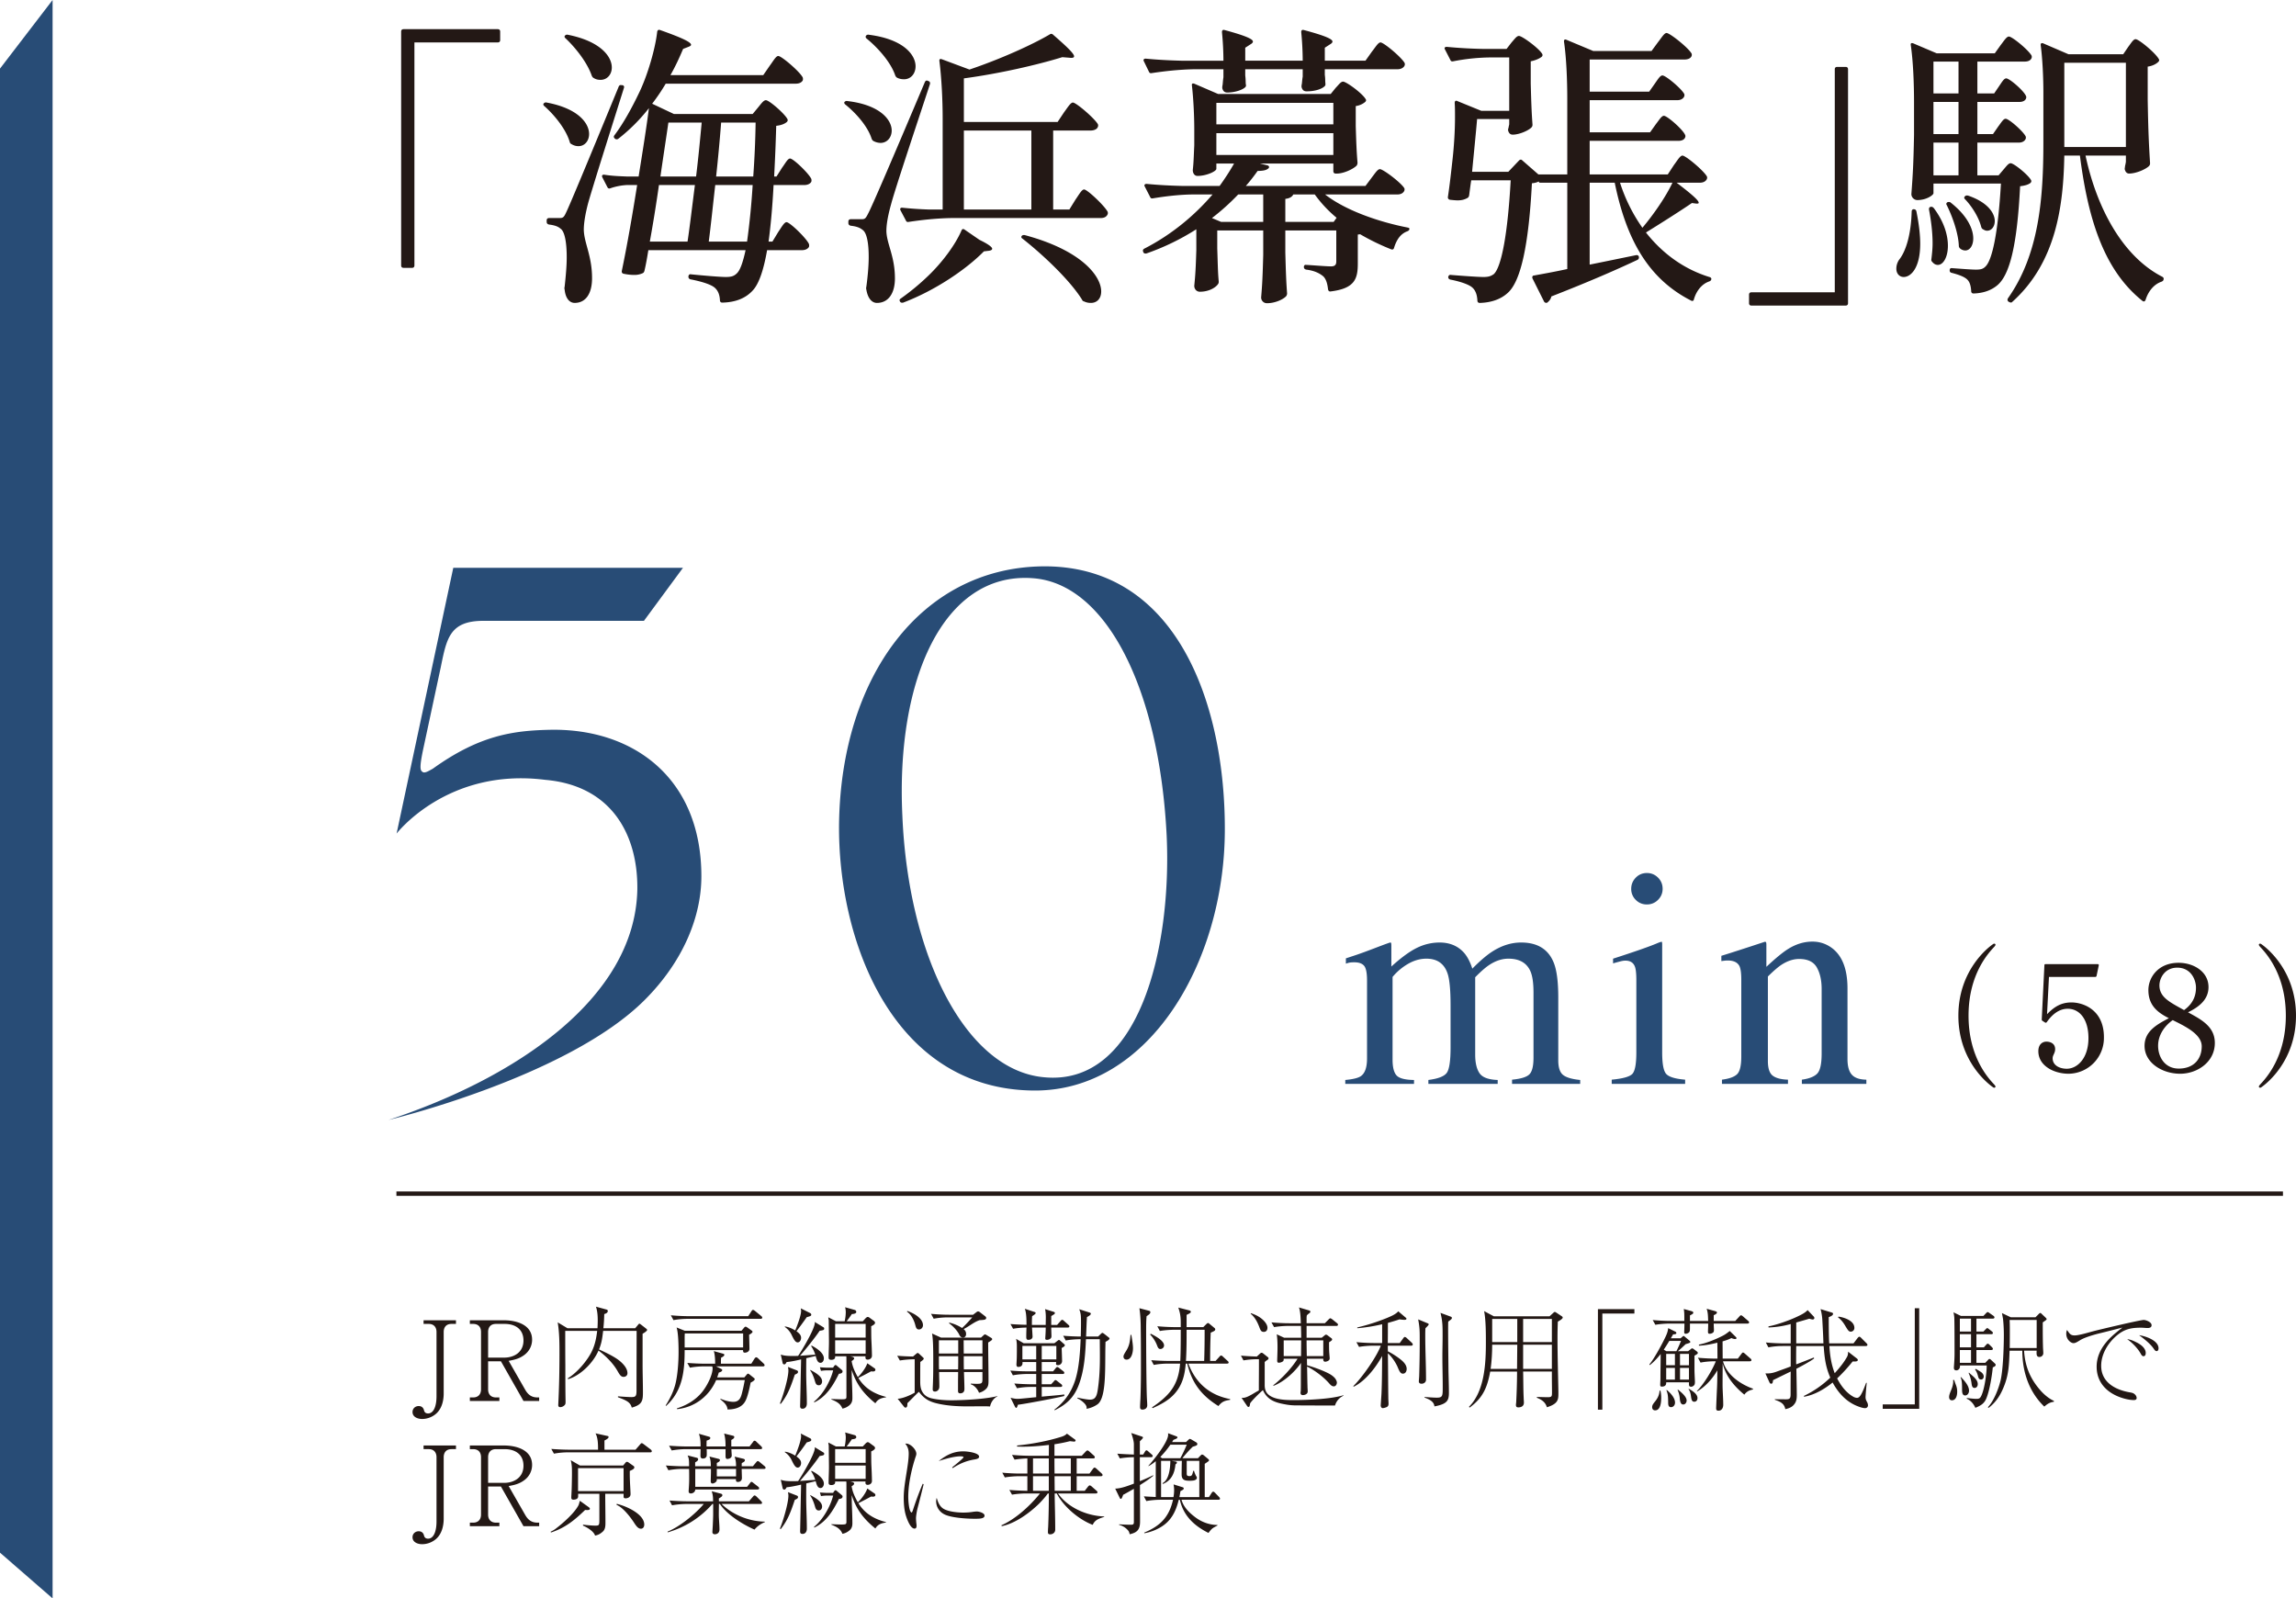 <svg data-name="レイヤー 1" xmlns="http://www.w3.org/2000/svg" width="220.904" height="153.787" viewBox="0 0 220.904 153.787"><path d="M39.645 25.77h-.822c-.142 0-.227-.084-.227-.227V3.033c0-.142.085-.226.227-.226h9.072c.142 0 .227.084.227.227v.822c0 .141-.085.226-.227.226h-8.023v21.461c0 .143-.085.228-.227.228zM52.314 9.952c.085-.086.17-.115.283-.086 3.034.567 4.082 1.984 4.082 3.033 0 .652-.425 1.163-1.02 1.163-.227 0-.454-.057-.68-.198-.114-.057-.142-.114-.17-.227-.37-1.22-1.446-2.553-2.439-3.432-.113-.084-.113-.197-.056-.253zm.51 11.027h.964c.368 0 .453-.027.708-.595q.482-.992 5.018-12.02c.058-.17.17-.2.284-.17h.085c.142.027.199.14.142.283-1.106 3.516-3.09 9.781-3.459 11.142-.226.878-.397 1.786-.397 2.495.029 1.275.794 2.494.794 4.65 0 1.473-.595 2.38-1.673 2.38-.482 0-.879-.425-.964-1.275a.483.483 0 010-.284c.114-1.05.2-2.012.2-2.835 0-1.446-.2-2.495-.597-2.75-.283-.255-.68-.34-1.105-.397-.142-.028-.227-.113-.227-.255v-.142c0-.141.085-.227.227-.227zm1.53-17.549c.086-.085.171-.113.284-.085 3.147.624 4.225 2.099 4.225 3.148 0 .68-.454 1.19-1.078 1.19-.198 0-.425-.028-.652-.17-.113-.058-.142-.114-.198-.227-.425-1.248-1.531-2.665-2.524-3.6-.113-.086-.113-.2-.056-.256zM75.25 16.131c.312-.426.539-.879.766-.879.312 0 1.786 1.418 2.04 1.957a.483.483 0 010 .284c-.112.198-.367.311-.68.311h-2.948c-.113 2.155-.283 3.97-.482 5.443h.369l.567-.935c.312-.454.567-.936.794-.936.312 0 1.899 1.53 2.154 2.098a.486.486 0 010 .284c-.113.198-.368.312-.68.312h-3.346c-.34 1.956-.793 3.231-1.36 3.855-.738.822-1.758 1.163-2.95 1.19-.14 0-.226-.083-.226-.226-.028-.51-.17-.907-.482-1.19-.368-.341-1.332-.624-2.353-.823a.248.248 0 01-.198-.255v-.029c.028-.17.113-.226.255-.197 1.134.113 2.778.255 3.345.255.539 0 .794-.085 1.078-.368.311-.313.567-1.05.822-2.212h-9.356c-.113.708-.227 1.36-.368 1.956-.029.113-.057.199-.17.256a1.86 1.86 0 01-.823.17c-.283 0-.624-.03-1.02-.114-.142-.029-.199-.142-.17-.284.51-2.438 1.02-5.387 1.474-8.25H60.28a5.862 5.862 0 00-1.56.312c-.141.056-.226 0-.283-.114l-.482-.935c-.085-.17 0-.283.199-.255.709.113 1.418.142 2.154.17h1.135c.397-2.466.765-4.791.992-6.577a17.06 17.06 0 01-2.949 2.948.258.258 0 01-.34-.028c-.114-.114-.114-.199-.028-.313.85-1.133 1.672-2.607 2.438-4.224s1.502-4.14 1.673-5.726c.028-.171.141-.228.283-.171 2.325.822 2.977 1.191 2.977 1.418 0 .085-.113.143-.255.2l-.51.196c-.37.88-.766 1.73-1.22 2.524h8.93l.625-.906c.34-.454.595-.936.822-.936.312 0 2.07 1.502 2.353 2.068a.486.486 0 010 .285c-.114.198-.34.311-.68.311H64.05a19.17 19.17 0 01-1.304 1.928l2.097.992h7.57l.539-.651c.284-.341.51-.68.737-.68.312 0 1.786 1.274 2.07 1.814.056.113.028.198-.057.283-.198.17-.51.312-1.02.369a193.407 193.407 0 01-.199 4.876h.227l.538-.85zm-9.1 7.116c.227-1.502.453-3.459.709-5.443h-3.46a145.9 145.9 0 01-.878 5.443h3.629zm.822-6.265c.227-1.843.397-3.686.539-5.189h-3.204c-.198 1.39-.482 3.204-.766 5.189h3.43zm1.843.822c-.227 1.984-.426 3.94-.624 5.443h3.686a71.75 71.75 0 00.538-5.443h-3.6zm3.657-.822a89.91 89.91 0 00.227-5.189h-3.317a168.287 168.287 0 01-.482 5.189h3.572zm8.784-7.173c.085-.085.17-.113.283-.085 3.147.368 4.253 1.814 4.253 2.835 0 .68-.454 1.191-1.078 1.191a1.49 1.49 0 01-.652-.17c-.113-.056-.141-.114-.198-.227-.369-1.19-1.503-2.466-2.523-3.288-.114-.086-.142-.2-.085-.256zm.595 11.283h.992c.369 0 .425-.027.709-.595q.539-1.02 5.415-12.56c.057-.14.142-.226.283-.169l.057.028c.142.029.199.142.17.284-1.19 3.63-3.374 10.149-3.742 11.567-.255.907-.454 1.843-.454 2.58.029 1.247.822 2.41.822 4.564 0 1.418-.623 2.354-1.729 2.354-.482 0-.879-.426-1.02-1.276a.483.483 0 010-.284c.141-1.05.226-2.042.226-2.864 0-1.389-.198-2.352-.595-2.607-.312-.256-.68-.34-1.134-.397-.142-.03-.227-.114-.227-.256v-.141c0-.142.085-.228.227-.228zM83.325 3.43c.085-.085.17-.113.284-.085 3.317.425 4.48 1.928 4.48 3.034 0 .708-.454 1.247-1.107 1.247-.198 0-.425-.028-.652-.141-.113-.057-.141-.114-.198-.227-.425-1.276-1.673-2.666-2.75-3.545-.114-.084-.114-.198-.057-.283zm9.47 18.654l1.445.994c.879.424 1.22.708 1.22.85 0 .113-.114.17-.313.198l-.482.057c-1.73 1.758-4.706 3.77-7.768 4.933-.141.029-.255 0-.312-.114-.056-.113-.056-.198.086-.283a22.756 22.756 0 002.636-2.183c1.276-1.22 2.58-2.92 3.203-4.366.058-.142.17-.17.284-.086zm9.582-11.283c.34-.453.624-.935.85-.935.312 0 2.098 1.53 2.41 2.097.029.114.029.171-.028.284-.085.199-.369.312-.68.312h-3.601v7.598h1.559l.596-.963c.34-.483.595-.965.821-.965.312 0 1.985 1.588 2.269 2.155.028.113.028.17-.029.283-.113.199-.311.312-.652.312H91.49c-1.417.03-2.722.17-4.054.369-.142.028-.227 0-.283-.142l-.51-.963c-.086-.17 0-.284.198-.256.822.086 1.644.142 2.495.17h1.36v-8.76c0-1.815-.113-3.969-.311-5.5-.029-.2.056-.256.226-.2l2.665.994c2.863-.964 5.925-2.325 7.712-3.374.113-.085.227-.085.34.028 1.474 1.276 2.013 1.843 2.013 2.07 0 .142-.17.17-.426.142l-.708-.057c-2.382.737-6.068 1.587-9.47 2.041v4.196h9.016l.624-.936zm-9.64 1.758v7.598h6.493v-7.598h-6.492zm5.586 10.121c.056-.057.17-.084.283-.057 5.5 1.475 7.343 3.97 7.343 5.416 0 .68-.397 1.106-.992 1.106-.198 0-.426-.03-.653-.143-.113-.027-.17-.085-.198-.17-1.162-1.87-3.742-4.308-5.727-5.869-.141-.084-.141-.197-.056-.283zm33.647-5.585c.312-.396.568-.821.794-.821.312 0 2.042 1.304 2.354 1.842a.338.338 0 01-.028.283c-.114.199-.34.312-.653.312h-6.946c1.957 1.532 5.16 2.637 7.91 3.176.142.027.227.057.199.17s-.085.142-.199.198c-.623.227-1.02.766-1.275 1.587-.03.143-.142.2-.284.143a22.013 22.013 0 01-2.977-1.447l-.227.029v2.78c0 1.473-.283 2.408-2.608 2.692-.142.028-.227-.057-.255-.199-.057-.51-.17-.964-.454-1.248-.311-.254-.765-.538-1.644-.651-.142-.029-.227-.113-.227-.255 0-.143.085-.227.227-.2.567.03 1.928.143 2.381.143.397 0 .51-.17.51-.482V22.17h-4.904v2.126c.057 2.042.085 2.779.17 3.94a.46.46 0 01-.085.257c-.312.34-1.106.68-1.843.68a.55.55 0 01-.567-.567c.114-1.361.142-2.041.199-4.082V22.17h-4.423v1.73c.057 1.644.057 2.268.142 3.176 0 .113 0 .17-.085.283-.227.312-.851.709-1.73.709-.34 0-.538-.283-.538-.567.113-1.134.141-1.7.198-3.43v-2.013a22.811 22.811 0 01-4.791 2.324c-.142.03-.256 0-.312-.113v-.028c-.057-.114-.057-.227.085-.312 2.665-1.361 4.876-3.232 6.577-5.217h-2.07c-1.247.029-2.437.17-3.657.37-.141.027-.226 0-.283-.143l-.51-.992c-.086-.142 0-.255.17-.255 1.162.113 2.296.17 3.459.198h3.572c.51-.709.992-1.445 1.39-2.154h-1.702v.51c0 .226-.936.68-1.814.68-.312 0-.454-.284-.454-.567.085-.793.085-1.19.142-2.381v-1.503c0-1.36-.085-3.033-.227-4.253-.028-.17.057-.226.227-.17l2.296.992h10.83l.482-.595c.284-.284.482-.595.709-.595.311 0 1.871 1.134 2.183 1.701.057.085.028.17-.057.255-.198.17-.51.34-.907.396v1.93c.057 1.842.085 2.494.17 3.514a.48.48 0 01-.085.284c-.34.34-1.247.766-1.9.766h-.113c-.142 0-.227-.085-.227-.228v-.736h-7.06l.71.17c.141.028.226.17.113.283-.17.17-.482.256-1.049.256-.34.481-.709.963-1.134 1.445h11.51l.596-.794zM132 4.961c.34-.425.594-.879.822-.879.311 0 2.012 1.418 2.324 1.985.029.113.029.17-.028.283-.114.2-.369.312-.652.312h-7.003v.54c.057.396.028.623.057.793 0 .113.028.199-.057.283-.227.256-.879.51-1.758.51-.312 0-.425-.198-.482-.424 0-.114 0-.17.029-.284.028-.199.028-.369.085-.709v-.709h-5.529v.596c.057.453.029.652.057.85.028.113.028.199-.057.283-.255.256-.992.51-1.73.51-.311 0-.424-.197-.481-.424 0-.113 0-.17.028-.283.029-.2.029-.398.085-.766v-.766h-2.835c-1.417.029-2.721.17-4.054.369-.142.028-.227 0-.283-.142l-.483-.992c-.085-.143 0-.256.17-.256 1.163.113 2.297.17 3.46.2h4.025a29.3 29.3 0 00-.141-2.75c0-.17.085-.257.255-.2 2.098.567 2.722.879 2.722 1.106 0 .114-.114.199-.256.284l-.482.311V5.84h5.529a29.3 29.3 0 00-.142-2.75c0-.17.085-.256.255-.199 2.126.567 2.75.879 2.75 1.106 0 .114-.113.199-.255.284l-.482.311V5.84h3.912l.624-.879zm-14.516 16.387h4.054v-2.637h-2.41a21.686 21.686 0 01-2.523 2.268l.879.369zm10.801-11.453H117.03v2.068h11.255V9.895zm-11.255 2.92v2.097h11.255v-2.097H117.03zm11.284 8.533l.283-.396a12.053 12.053 0 01-2.098-2.24h-2.07c-.113.226-.34.368-.765.425v2.211h4.65zm36.142 5.302c.142.028.199.113.199.198-.029.142-.085.17-.199.227-.68.226-1.219.85-1.474 1.7-.029.17-.142.227-.284.142-4.054-2.069-6.209-5.783-7.342-11.34h-2.41v7.882c1.417-.284 2.92-.595 4.45-.908.142-.027.256.03.284.143v.027c.029.114-.028.228-.142.284-1.87.88-4.564 2.07-8.278 3.516-.057.283-.227.454-.397.595-.113.056-.255 0-.311-.114l-1.106-2.21c-.057-.142 0-.284.141-.284.766-.142 1.9-.34 3.204-.624v-8.306h-2.523c-.113 0-.199 0-.199-.058l-.028-.057c-.17.086-.368.143-.652.171-.312 5.982-1.077 9.44-2.325 10.546-.68.624-1.616.936-2.693.965-.142 0-.227-.086-.227-.228-.029-.538-.17-.963-.482-1.247-.34-.312-1.219-.595-2.098-.765-.142-.029-.227-.114-.227-.255.028-.142.114-.228.256-.198 1.02.084 2.608.198 3.118.198.454 0 .709-.058 1.02-.284.738-.71 1.333-3.912 1.616-9.016h-3.798c-.085.54-.142 1.021-.199 1.446-.028.114-.056.199-.17.255-.255.143-.539.227-.936.227-.198 0-.453-.028-.736-.057-.143-.027-.227-.14-.2-.283.171-1.134.313-2.41.454-3.686.142-1.303.227-2.721.227-4.025 0-.454 0-.907-.028-1.305 0-.198.085-.283.255-.198l2.296.936h2.694V5.528h-1.956a19.572 19.572 0 00-3.43.369c-.143.028-.227 0-.284-.143l-.51-.992c-.086-.14-.03-.254.17-.254a44.97 44.97 0 003.43.197h2.325l.482-.623c.283-.312.482-.624.708-.624.312 0 1.928 1.19 2.24 1.73.057.113.028.2-.057.283-.226.17-.595.34-1.048.426V8.05c.056 2.041.085 2.78.17 3.942a.364.364 0 01-.114.283c-.312.311-1.19.68-1.786.68-.284 0-.397-.198-.453-.425 0-.114.028-.17.056-.284 0-.056.028-.141.057-.284v-.51h-3.09c-.114 1.333-.312 3.29-.482 5.075h3.487l1.02-1.076c.085-.086.2-.143.312-.03l1.56 1.362h2.778V9.526c0-1.815-.085-3.942-.312-5.5-.028-.17.057-.283.227-.2l2.58 1.079h5.613l.624-.85c.34-.426.595-.88.822-.88.312 0 2.098 1.417 2.41 1.985a.338.338 0 01-.028.284c-.113.197-.369.283-.68.283h-9.101v3.09h5.727l.538-.766c.284-.396.51-.793.737-.793.312 0 1.815 1.247 2.098 1.785a.34.34 0 01-.028.284c-.113.199-.34.312-.652.312h-8.42v3.09h5.812l.566-.793c.312-.398.539-.795.766-.795.34 0 2.07 1.531 2.07 1.957-.028.312-.312.453-.68.453h-8.534v3.233h7.513l.595-.908c.34-.454.595-.907.822-.907.312 0 2.041 1.445 2.353 2.013a.333.333 0 01-.028.284c-.113.197-.34.312-.652.312h-2.24c1.644 1.247 2.126 1.729 2.126 1.927 0 .085-.085.085-.226.085l-.426-.056c-1.077.736-2.948 1.927-4.422 2.835 1.587 2.012 3.628 3.515 6.095 4.28zm-8.59-9.072a15.908 15.908 0 002.154 4.336c1.078-1.275 2.268-3.004 2.892-4.336h-5.046zm20.89-11.142h.822c.141 0 .226.084.226.226v22.51c0 .143-.085.228-.226.228h-9.072c-.142 0-.227-.085-.227-.228v-.822c0-.14.085-.227.227-.227h8.023V6.663c0-.143.085-.227.227-.227zm7.369 13.694c.114 0 .227.056.255.198.255 1.247.369 2.295.369 3.118 0 2.353-.907 3.204-1.588 3.204-.397 0-.709-.312-.709-.794 0-.256.057-.54.256-.85.708-.88 1.162-2.552 1.219-4.65 0-.143.084-.227.198-.227zm8.137-7.968c.283-.369.482-.737.708-.737.312 0 1.673 1.19 1.928 1.701.029.114.029.17-.028.284-.113.198-.34.311-.652.311h-3.97v3.148h2.042l.482-.568c.255-.283.454-.596.68-.596.312 0 1.673 1.107 1.957 1.618.057.113.028.197-.057.283-.227.17-.539.255-.992.311-.284 5.671-.993 8.478-2.155 9.497-.624.54-1.418.795-2.325.823-.141 0-.226-.084-.226-.227-.029-.453-.114-.85-.37-1.105-.283-.284-.85-.483-1.502-.653-.142-.027-.198-.113-.198-.226v-.029c0-.141.085-.226.227-.198.794.057 1.843.142 2.296.142s.68-.057.907-.284c.652-.595 1.22-3.175 1.503-7.995h-6.492v.936c0 .142-.624.652-1.56.652a.588.588 0 01-.567-.567c.142-1.9.199-2.835.256-5.698V9.837c0-1.814-.085-3.94-.312-5.5-.029-.17.056-.226.227-.17l2.268.964h5.585l.567-.794c.312-.397.566-.822.793-.822.312 0 1.9 1.304 2.184 1.843.028.113.028.17-.029.283-.114.2-.34.284-.652.284h-4.536v3.062h1.616l.482-.71c.255-.367.454-.736.68-.736.34 0 1.928 1.39 1.928 1.815-.028.311-.312.453-.68.453h-4.026v3.09h1.503l.51-.737zm-6.521 7.74h.028c.114-.029.199.028.284.114 1.02 1.36 1.36 2.637 1.36 3.629 0 1.105-.453 1.842-.963 1.842-.199 0-.369-.084-.539-.283-.085-.085-.113-.17-.085-.284.057-.482.114-.992.114-1.503 0-1.162-.17-2.325-.34-3.231-.029-.143.028-.256.141-.283zm2.693-13.977h-2.41v3.062h2.41V5.925zm0 6.974v-3.09h-2.41v3.09h2.41zm-2.41.822v3.148h2.41V13.72h-2.41zm1.361 5.728c.114-.029.227-.029.313.056 1.615 1.277 2.154 2.552 2.154 3.43 0 .71-.34 1.163-.765 1.163a.776.776 0 01-.511-.2.362.362 0 01-.113-.282c-.057-1.22-.624-2.807-1.162-3.884-.085-.113-.029-.227.084-.283zm1.673-.568c.085-.085.199-.085.312-.056 1.9.652 2.552 1.7 2.552 2.438 0 .538-.312.936-.738.936-.141 0-.255-.057-.397-.142-.113-.057-.141-.143-.17-.227-.227-.908-.878-1.957-1.559-2.666-.113-.113-.085-.197 0-.283zm15.224-13.665l.482-.708c.284-.369.482-.738.71-.738.31 0 1.927 1.333 2.24 1.928.056.086.027.17-.058.256-.198.198-.567.396-1.02.453V9.61c.056 3.118.113 4.223.227 6.094 0 .115-.029.2-.114.285-.368.34-1.276.709-1.9.709-.255 0-.368-.199-.425-.425 0-.114.029-.171.029-.284a3.68 3.68 0 00.085-.425v-.596h-3.884c1.106 5.16 3.628 9.725 7.37 11.652.114.057.171.142.143.255-.029.142-.085.17-.199.227-.68.227-1.248.85-1.53 1.73-.057.17-.17.226-.313.113-3.544-2.835-5.188-7.485-6.01-13.977h-1.502c-.086 4.791-.766 10.263-4.99 14.063-.086.113-.199.084-.312.027l-.057-.027c-.113-.086-.142-.2-.056-.341 3.004-4.253 3.401-9.667 3.401-14.997V8.93c0-1.502-.085-3.26-.255-4.564-.028-.17.057-.255.227-.199l2.439 1.05h5.272zm-5.67 8.93h5.926V6.039h-5.925v8.109zm-6.889 90.438c-.41-.283-3.303-2.48-3.303-6.861s2.892-6.577 3.303-6.861c.071-.057.114-.07.156-.07.057 0 .113.042.113.099s-.042.113-.099.184c-.496.539-2.494 2.58-2.494 6.648s1.998 6.11 2.494 6.648c.057.07.1.127.1.184 0 .071-.1.1-.114.1-.042 0-.085-.014-.156-.07zm10.7-4.791a3.44 3.44 0 01-3.388 3.515c-1.403 0-2.92-.751-2.92-2.169 0-.723.468-.92.766-.92.382 0 .85.17.85.722 0 .397-.241.567-.241.879 0 .68.666 1.007 1.36 1.007.993 0 2.085-.979 2.085-2.95 0-1.771-.822-2.82-1.999-2.82-.864 0-1.531.596-2.013 1.29-.042.057-.113.071-.17.028l-.241-.156c-.057-.043-.07-.07-.07-.141l.255-5.203c0-.086.042-.113.113-.113h5.018c.07 0 .113.042.099.127l-.212 1.007c-.015.057-.057.099-.114.099h-4.465l-.185 3.586c.823-.864 1.532-1.133 2.353-1.133 1.078 0 3.12.666 3.12 3.345zm10.672.553c0 1.857-1.715 2.962-3.331 2.962-1.744 0-3.43-1.063-3.43-2.679 0-1.346 1.049-1.999 2.339-2.665-1.106-.553-1.971-1.247-1.971-2.708 0-1.19.921-2.622 2.906-2.622 1.446 0 2.878.85 2.878 2.339 0 1.205-.922 1.914-1.97 2.424 1.233.68 2.579 1.347 2.579 2.95zm-1.261.326c0-1.163-1.56-1.914-2.793-2.523-.85.61-1.404 1.488-1.404 2.466 0 1.091.653 2.197 1.985 2.197 1.474 0 2.212-.95 2.212-2.14zm-1.701-3.488c.935-.666 1.148-1.474 1.148-2.154 0-.766-.482-1.928-1.8-1.928-1.234 0-1.716 1.049-1.716 1.701 0 1.149.993 1.615 2.368 2.381zm7.297 7.187c.497-.539 2.496-2.58 2.496-6.648s-1.999-6.11-2.495-6.648c-.057-.07-.1-.127-.1-.184s.057-.1.114-.1c.043 0 .085.014.156.07.411.285 3.303 2.481 3.303 6.862s-2.892 6.578-3.303 6.861c-.071.057-.113.07-.156.07-.014 0-.113-.028-.113-.099 0-.057.042-.113.099-.184z" fill="#231815"/><path d="M40.636 74.253c.212.212.708-.142.992-.284 4.533-3.258 7.791-3.682 11.333-3.754 7.933-.141 14.52 4.605 14.52 14.096 0 3.825-1.7 8.145-5.454 11.9-7.437 7.437-24.65 11.545-24.65 11.545 12.042-3.967 23.73-11.616 23.942-22.17.07-5.1-2.338-9.987-8.854-10.554-9.42-1.204-14.308 5.17-14.308 5.17l5.454-25.57h22.1l-3.755 5.1H46.515c-3.258 0-3.542 1.7-4.108 4.463l-1.7 7.933c-.354 1.7-.283 1.983-.071 2.125zm77.208 5.737c-.07 12.608-7.296 25.004-18.346 24.933-13.529-.071-18.911-14.308-18.77-25.712.213-14.095 7.863-24.507 19.479-24.72 13.033-.212 17.708 13.316 17.637 25.5zM99.286 55.625c-8.5-.566-13.104 9.705-12.466 22.878.566 13.458 6.091 24.508 13.67 25.146 9.137.85 12.254-12.467 11.758-23.233-.708-14.237-5.88-24.366-12.962-24.79zm30.147 48.282c.756-.067 1.26-.194 1.512-.377.387-.282.581-.844.581-1.686V94.33c0-.716-.094-1.187-.283-1.41s-.502-.334-.938-.334c-.203 0-.356.01-.458.03-.101.02-.22.052-.356.101v-.51l1.047-.347c.378-.127.998-.354 1.86-.684.862-.329 1.318-.494 1.366-.494.049 0 .078.024.087.072.01.05.015.14.015.277v1.962c.96-.872 1.788-1.475 2.485-1.809a4.915 4.915 0 012.151-.502c.998 0 1.793.34 2.383 1.018.31.368.567.867.771 1.496.717-.727 1.342-1.264 1.875-1.614.92-.6 1.86-.9 2.819-.9 1.56 0 2.601.635 3.124 1.904.3.717.451 1.85.451 3.4v6.032c0 .687.153 1.155.458 1.402s.855.41 1.65.487v.379h-6.555v-.408c.843-.077 1.397-.247 1.664-.508s.4-.795.4-1.6v-6.263c0-.94-.102-1.633-.305-2.079-.359-.793-1.061-1.191-2.108-1.191-.63 0-1.255.209-1.874.625-.36.242-.8.63-1.323 1.163v7.44c0 .785.138 1.381.414 1.788.276.408.86.625 1.751.654v.379h-6.67v-.38c.92-.115 1.506-.337 1.758-.667s.378-1.143.378-2.442v-4.06c0-1.49-.097-2.515-.29-3.075-.32-.95-.999-1.425-2.035-1.425-.591 0-1.173.162-1.744.487a5.501 5.501 0 00-1.512 1.272v7.95c0 .736.129 1.244.385 1.525s.816.427 1.68.436v.379h-6.614v-.38zm25.635-.029c1.037-.096 1.69-.274 1.962-.53.271-.257.407-.952.407-2.086V94.33c0-.63-.044-1.066-.131-1.308-.145-.397-.45-.596-.916-.596-.107 0-.21.01-.312.03s-.395.096-.88.232v-.451l.625-.203c1.696-.553 2.878-.97 3.547-1.25.27-.117.445-.174.523-.174.02.067.03.14.03.218v10.434c0 1.105.132 1.797.399 2.078s.87.461 1.81.538v.408h-7.064v-.408zm2.31-19.432c.291-.3.65-.45 1.076-.45.416 0 .773.148 1.068.442.296.295.444.653.444 1.078 0 .414-.148.769-.444 1.063a1.457 1.457 0 01-1.068.44 1.45 1.45 0 01-1.075-.44 1.458 1.458 0 01-.436-1.063c0-.415.145-.771.436-1.07zm8.297 19.432c.688-.087 1.17-.258 1.446-.516.276-.256.414-.83.414-1.722v-7.383c0-.614-.058-1.048-.174-1.298-.184-.365-.562-.547-1.134-.547-.087 0-.177.004-.269.014-.092.01-.206.025-.342.043v-.508c.398-.117 1.337-.417 2.82-.901l1.366-.45c.068 0 .109.023.124.072s.022.116.022.203v2.137c.89-.833 1.585-1.404 2.088-1.715.755-.475 1.538-.712 2.35-.712.658 0 1.257.189 1.8.567 1.043.736 1.566 2.05 1.566 3.938v6.787c0 .697.139 1.201.418 1.512s.745.47 1.398.48v.407h-6.205v-.408c.707-.096 1.2-.293 1.482-.589.28-.294.421-.937.421-1.925v-6.205c0-.834-.153-1.524-.462-2.072s-.877-.821-1.705-.821c-.569 0-1.147.194-1.735.582-.327.223-.751.59-1.271 1.104v8.138c0 .697.155 1.166.465 1.403.31.238.8.366 1.468.385v.408h-6.351v-.408z" fill="#284c76"/><path d="M43.434 127.378c-.49 0-.745.309-.745.777v5.914c0 .797-.234 1.648-.936 2.105-.33.223-.734.35-1.138.35-.415 0-.925-.18-.925-.67 0-.34.266-.573.595-.573.309 0 .458.191.511.415.064.255.245.297.394.297.542 0 .808-.723.808-1.637v-6.201c0-.468-.266-.777-.745-.777h-.5v-.35h3.117v.35h-.436zm8.441 7.413h-1.51l-2.17-3.818h-1.233v2.701c0 .469.265.778.755.778h.33v.34h-2.84v-.34h.319c.489 0 .755-.309.755-.778v-5.52c0-.478-.266-.776-.755-.776h-.32v-.35h3.277c1.19 0 2.712.414 2.712 1.87 0 .575-.267 1.097-.724 1.448-.489.372-.946.479-1.531.584l1.595 2.787c.277.479.617.735 1.18.735h.16v.34zm-3.382-4.169c1.02 0 1.872-.553 1.872-1.648 0-1.096-.798-1.596-1.808-1.596h-.84c-.49 0-.755.298-.755.777v2.467h1.53zm12.621-2.829l.266-.319c.042-.053.085-.116.138-.116.042 0 .096.042.18.105l.437.341c.063.054.127.096.127.15 0 .116-.34.318-.436.37v2.905c0 .914.032 1.829.032 2.732 0 .787-.053 1.192-1.074 1.47-.138-.533-.521-.692-1.33-1v-.087c.245.022 1.054.075 1.277.075.446 0 .51-.095.51-.67v-.649c0-1.68.01-3.371.01-5.05H58.03c-.086.7-.128 1.105-.394 1.785.563.255 1.393.65 1.882 1.02.372.288.851.757.851 1.266 0 .213-.16.352-.372.352-.266 0-.383-.213-.628-.639-.446-.744-1.127-1.403-1.786-1.892-.5 1.17-1.702 2.383-2.925 2.754l-.032-.084c.893-.533 1.914-1.724 2.35-2.67.277-.596.405-1.244.479-1.893h-3.073c0 1.106 0 2.211.01 3.318 0 1.137 0 2.276.021 3.414v.095c0 .096 0 .203-.064.287a.608.608 0 01-.446.224c-.149 0-.202-.096-.191-.234.085-1.734.116-3.286.116-4.828 0-1.032 0-2.075-.17-3.095l.936.563h2.893c.032-.648.064-1.457-.149-2.074l1.01.277c.085.021.128.053.128.149 0 .17-.202.244-.34.287-.01.457-.032.904-.085 1.361h3.063zm10.225.244l.244-.287c.043-.052.086-.105.15-.105.063 0 .137.053.201.096l.309.222c.063.043.16.107.16.17 0 .108-.246.245-.33.287.01.287.032 1.096.032 1.362 0 .277-.288.362-.436.362-.15 0-.17-.054-.181-.245h-5.616c0 2.031-.191 3.914-1.786 5.37l-.043-.042c.383-.606.691-1.201.893-1.893.266-.925.351-2.297.351-3.265 0-.584-.021-1.84-.191-2.35l.787.318h5.456zm-5.02-1.403h5.669l.297-.458c.032-.053.096-.148.16-.148s.148.064.202.106l.585.479c.053.042.106.095.106.159 0 .096-.085.117-.16.117H66.17c-.415 0-.968.043-1.372.128l-.255-.468c.595.053 1.18.085 1.776.085zm5.966 4.573l.308-.489c.033-.054.107-.128.16-.128.064 0 .138.053.202.117l.511.479c.043.043.096.106.096.16 0 .106-.086.116-.16.116h-4.51l.458.224c.042.021.138.074.138.127 0 .15-.212.213-.33.245-.053.16-.095.32-.16.468h2.617l.234-.277c.043-.053.085-.085.128-.085s.106.053.149.085l.372.298c.043.032.117.085.117.149 0 .128-.287.277-.394.33-.095.478-.287 1.393-.52 1.797-.33.595-.99.787-1.702.787-.043-.467-.372-.701-.702-.989l.032-.042c.372.16.83.297 1.233.297.617 0 .745-.478.872-1.032.096-.371.15-.68.224-1.062h-2.755c-.68 1.562-2.063 2.627-3.765 2.797l-.01-.075c.946-.299 1.808-.808 2.435-1.585.436-.542 1-1.585 1-2.286a.445.445 0 00-.043-.17h-.765c-.415 0-.968.042-1.372.127l-.255-.457c.595.042 1.18.074 1.776.074h.903c0-.382-.02-.851-.127-1.212l.84.234c.107.031.17.053.17.117 0 .139-.212.234-.308.276-.021.203-.021.394-.021.585h2.924zm-6.413-2.605v1.042h5.626v-1.35h-5.615c0 .105-.01.212-.01.308zm9.162 6.434c.298-.702.82-2.446.82-3.18 0-.106-.011-.17-.043-.34l.85.33c.075.031.118.063.118.149 0 .095-.054.159-.309.265-.361 1.064-.638 1.904-1.35 2.808l-.086-.032zm3.361-7.764c0-.031 0-.053-.01-.085l.85.521c.053.033.064.075.064.128 0 .138-.149.16-.436.201-.457.682-1.34 1.777-1.893 2.405.49-.032.978-.074 1.468-.107a3.073 3.073 0 00-.394-.819l.043-.053c.436.223 1.18.692 1.18 1.234 0 .191-.106.424-.33.424-.255 0-.361-.275-.457-.658l-.904.213c-.01.467-.01.925-.01 1.393 0 .989.063 1.978.063 2.967 0 .245-.117.5-.414.5-.17 0-.234-.075-.234-.245 0-.106.01-.33.01-.457.032-1.34.053-2.691.085-4.042-.457.107-.925.213-1.393.255-.064.117-.117.224-.223.224-.085 0-.138-.042-.16-.128l-.18-.818c.297.117.68.138 1.074.138.202 0 .436 0 .595-.011.372-.532 1.606-2.606 1.606-3.18zm-1.319 1.447c0 .18-.106.436-.33.436-.191 0-.33-.192-.574-.702a1.933 1.933 0 00-.67-.787l.022-.043c.361.053.67.192.988.383.245-.606.564-1.457.564-1.883 0-.085-.021-.17-.032-.244l.904.457c.064.032.107.085.107.16 0 .106-.086.138-.436.234-.32.457-.649.915-.99 1.35.214.16.447.34.447.64zm2.02 4.19c0 .191-.116.373-.318.373-.234 0-.309-.182-.362-.373-.106-.362-.244-.755-.468-1.063l.021-.043c.479.266 1.128.617 1.128 1.106zm.48-1.063c-.17 0-.415.02-.586.053l-.105-.352c.233.022.52.043.754.043h.51l.118-.17c.032-.043.075-.086.127-.086.033 0 .064.022.117.065l.479.404c.064.053.075.096.075.139 0 .191-.213.222-.351.233-.554 1.116-1.202 2.202-2.372 2.755l-.021-.074c.86-.692 1.574-1.957 1.84-3.01h-.586zm2.233-1.351l.181.042c.085.022.191.075.191.16 0 .075-.106.18-.244.255.095.585.33 1.064.595 1.543.33-.288.787-.916.915-1.33l.69.478c.065.043.086.086.086.15 0 .084-.064.159-.213.159-.053 0-.138 0-.202-.01-.403.222-.819.435-1.223.637.628 1.011 1.532 1.532 2.66 1.819v.042c-.437.064-.788.17-1.022.574-1.116-.903-1.84-1.828-2.276-3.21 0 .286 0 .563.01.839.022.627.054 1.255.054 1.883 0 .297-.085.531-.33.713a1.419 1.419 0 01-.627.287c-.213-.512-.585-.682-1.074-.883l.01-.043c.213.01.755.031.968.031.457 0 .479-.042.479-.287v-3.147c0-.533 0-.628-.011-.702h-1.074v.085c0 .159-.15.254-.362.254-.17 0-.266-.052-.266-.212 0-.51.033-1.032.033-1.542 0-.19-.022-2.01-.022-2.052a2.68 2.68 0 01-.042-.287l.734.382h.84a4.04 4.04 0 00.106-.872c0-.138-.021-.34-.064-.478l.936.265c.085.022.139.107.139.192 0 .17-.298.191-.426.202-.16.234-.32.468-.5.691h1.553l.297-.319c.033-.032.128-.096.17-.096.054 0 .118.022.171.064l.436.32c.053.042.106.106.106.18 0 .139-.202.245-.372.33.01.468 0 .946.022 1.383.02.392.042.872.052 1.446 0 .233-.18.383-.414.383-.138 0-.213-.064-.213-.213 0-.032 0-.074.01-.106H81.81zm-1.457-1.797h2.935v-1.32h-2.935v1.32zm2.935.255h-2.935v1.287h2.935v-1.287zm4.663 1.829c-.414 0-.967.043-1.371.117l-.256-.457c.51.043 1.01.063 1.521.074l.277-.234c.074-.064.117-.106.18-.106.022 0 .054.01.128.074l.373.351c.031.032.074.063.074.117 0 .064-.064.138-.33.32-.01.51-.01 1.318-.01 1.829 0 .382.02.765.234 1.094.18.3.478.479.808.565.585.148 1.34.201 1.946.201 1.191 0 3.319-.116 4.435-.403l.01.032c-.33.127-.637.553-.712.967-.266-.02-.532-.02-.797-.02-.458 0-.915.01-1.372.01-1 0-2.106-.065-3.074-.32-.723-.19-1.149-.489-1.606-1.084-.372.351-.734.734-1.106 1.095v.085c0 .138-.021.341-.17.341a.17.17 0 01-.139-.064l-.627-.787c.49-.022 1.223-.34 1.638-.585v-3.212h-.054zm.852-3.276c0 .213-.16.405-.383.405-.224 0-.287-.149-.362-.448-.117-.446-.383-.988-.797-1.265l.042-.064c.563.192 1.5.68 1.5 1.372zm5.125-1.244c.054-.043.107-.086.182-.086.053 0 .116.033.17.075l.51.394c.043.031.096.096.096.148 0 .182-.16.203-.638.224-.383.138-.607.298-.947.51a6.712 6.712 0 01-.585.351c.149.128.234.255.234.468 0 .182-.085.34-.297.34-.224 0-.309-.158-.373-.297-.191-.383-.606-.818-.957-1.063v-.076a4.05 4.05 0 011.244.522c.34-.309.67-.68.979-1.022h-2.35c-.405 0-.958.043-1.362.13l-.255-.47c.585.053 1.18.086 1.765.086h2.276l.308-.234zm-3.551 7.147c0 .382-.298.478-.405.478-.233 0-.233-.148-.233-.234 0-.063.031-.68.031-.862.022-.584.022-1.17.022-2.073 0-.745-.011-1.903-.117-2.415l.872.395h3.839l.266-.245c.032-.033.085-.064.117-.064s.064.01.117.043l.447.266c.095.052.127.095.127.148 0 .074-.064.128-.383.32 0 1.223.032 2.424.032 3.625 0 .373 0 .65-.308.905a1.42 1.42 0 01-.606.308c-.128-.34-.436-.713-.798-.818l.01-.065c.17.011.426.022.596.022.479 0 .521-.074.521-.479v-.66h-1.776c.011.448.043 1.224.043 1.639 0 .309-.192.414-.405.414-.202 0-.212-.138-.212-.244v-.818c0-.33.01-.66.01-.99h-1.829c0 .468.022.936.022 1.404zm1.818-3.18v-1.276h-1.861v1.276h1.861zm-.01 1.521c.01-.425.01-.84.01-1.265h-1.861v.797c0 .16.01.308.01.468h1.84zm2.34-1.521v-1.276h-1.809l.01 1.276h1.798zm0 1.521v-1.265h-1.798c0 .425 0 .84.01 1.265h1.787zm6.917-2.51l.287-.224c.086-.063.117-.096.17-.096.022 0 .043.012.139.096l.35.309c.054.043.065.074.065.106 0 .064-.064.138-.309.267.011.116.043 1.19.043 1.222a.395.395 0 01-.405.426c-.084 0-.18-.021-.18-.128a.93.93 0 01.021-.17h-1.393v.894h1.095l.224-.278c.042-.052.106-.138.18-.138.053 0 .15.075.202.117l.362.277c.053.042.107.096.107.16 0 .095-.075.116-.16.116h-2.01v.99h.904l.255-.277c.085-.096.106-.127.16-.127.064 0 .149.074.202.117l.35.275c.054.043.097.086.097.15 0 .095-.075.117-.16.117h-1.808v.936c.723-.075 1.447-.117 2.17-.213v.149c-.511.148-3.893.787-4.468.84-.01.074-.085.308-.159.308-.053 0-.117-.117-.138-.159l-.404-.82c.213.054.436.107.67.107.287 0 1.382-.128 1.797-.159v-.99h-.49a7.29 7.29 0 00-1.36.129l-.255-.457c.584.042 1.18.074 1.765.074h.34v-.99h-.872c-.404 0-.968.043-1.372.129l-.245-.458c.585.053 1.17.075 1.766.075h.723v-.895h-1.319v.096c0 .267-.17.373-.414.373-.139 0-.17-.117-.17-.234 0-.043.02-.298.031-.606.01-.362.01-.808.01-1.086 0-.265-.01-.52-.074-.775l.734.425h2.946zm-.712-.33c-.096 0-.16-.032-.16-.117 0-.032 0-.043.01-.213.033-.457.033-.776.033-.851h-1.32c.011.139.054.799.054.883 0 .107-.085.299-.415.299-.17 0-.191-.14-.191-.278 0-.308.01-.605.021-.904-.436.012-.861.033-1.287.117l-.255-.457c.51.043 1.032.065 1.542.074 0-.426 0-1.148-.16-1.542l.905.298c.106.032.138.065.138.117s-.053.118-.34.298c-.022.287-.022.564-.022.84h1.33c0-.255.01-.499.01-.755 0-.213-.02-.563-.074-.765l.808.255c.064.02.138.042.138.127 0 .053-.042.096-.127.149-.053.032-.117.074-.224.138v.851h.564l.32-.361c.052-.064.106-.128.18-.128.053 0 .106.052.18.117l.394.352c.075.063.107.095.107.159 0 .095-.086.116-.16.116h-1.585c0 .17.022.734.022.84 0 .288-.34.342-.436.342zm-2.361 1.882h1.329v-1.297h-1.33v1.297zm1.86 0h1.405v-1.297h-1.404v1.297zm5.425-2.2l.255-.246c.053-.053.106-.105.16-.105s.17.095.213.127l.35.276c.043.032.117.085.117.139 0 .074-.106.18-.383.319a43.4 43.4 0 00-.021 1.212c-.01 2.063 0 4.243-.744 4.796a2.606 2.606 0 01-1.064.436c.01-.042.01-.085.01-.128 0-.297-.51-.712-.903-.882l.042-.063c.266.063.905.191 1.17.191.468 0 .66-.224.766-.968.255-1.723.202-3.159.191-4.85h-1.329c-.064 1.468-.16 2.988-.68 4.371-.458 1.223-1.17 1.904-2.33 2.468l-.032-.054c.979-.755 1.606-1.637 2-2.818.382-1.18.478-2.712.531-3.967-.478.01-1.031.043-1.435.128l-.245-.458c.51.043 1.17.075 1.691.075.01-.404.022-.82.022-1.233 0-.766 0-.957-.17-1.394l.956.308c.064.021.16.043.16.129 0 .127-.266.265-.372.318-.043.627-.053 1.255-.085 1.872h1.16zm3.195-.16c.096.542.16 1 .16 1.286 0 .372-.127 1.096-.617 1.096-.18 0-.298-.117-.298-.298 0-.096.054-.223.224-.49.361-.563.393-.946.457-1.594h.074zm1.66-2.33c.095.021.17.043.17.15 0 .127-.117.223-.362.382-.042.468-.042.937-.042 1.403 0 1.575.021 5.807.085 6.702.01.148.021.34.021.466 0 .31-.255.416-.457.416-.192 0-.234-.095-.234-.255 0-.118.021-.543.031-.692.022-.33.054-1.733.054-2.744 0-1.371 0-2.754-.021-4.137 0-.34-.011-.713-.033-1.03a11.712 11.712 0 00-.095-.894l.883.233zm1.489 3.35c0 .192-.17.341-.351.341-.17 0-.234-.117-.32-.34a3.118 3.118 0 00-.67-1.054l.064-.074c.383.191 1.277.649 1.277 1.128zm1.606-1.51h-.638c-.415 0-.968.043-1.372.117l-.245-.457c.585.053 1.17.085 1.766.085h.489v-.425c0-.691-.086-1-.235-1.457l.947.244c.18.043.256.064.256.17 0 .086-.107.149-.405.287v1.18h1.606l.287-.286c.043-.042.118-.107.17-.107.043 0 .086.033.16.096l.425.352c.053.042.107.084.107.17 0 .117-.117.17-.436.308a58.208 58.208 0 00-.054 2.723h.522l.361-.395c.053-.062.107-.127.17-.127.054 0 .107.032.181.107l.426.393c.095.085.117.106.117.17 0 .096-.085.107-.17.107h-3.702c.702 1.882 2.064 3.042 4.02 3.414v.074c-.52.075-.797.17-1.127.596-1.627-1.011-2.552-2.202-2.999-4.084h-.149c-.085 1.106-.33 2.085-1.095 2.924-.564.627-1.33 1.022-2.085 1.362l-.064-.074c1.66-1.128 2.542-2.118 2.702-4.212h-1.16c-.414 0-.967.042-1.371.128l-.245-.457a24.8 24.8 0 001.766.074h1.03c.044-1 .044-2 .044-3zm2.254 3a82.23 82.23 0 00.043-2.819v-.181h-1.734c0 1 0 2-.064 3h1.755zm5.153-.17c-.415 0-.968.042-1.372.116l-.245-.457c.51.042 1.021.074 1.532.085l.276-.256c.096-.084.128-.105.17-.105.064 0 .107.021.16.063l.404.32c.043.03.117.084.117.148 0 .074-.064.128-.127.17a1.072 1.072 0 00-.245.191v2.223c0 .543.202.83.542 1.043.639.393 1.638.393 2.308.393 1.266 0 3.542-.095 4.722-.467v.052c-.404.182-.68.522-.808.936-1.223 0-2.457 0-3.67-.01a5.44 5.44 0 01-1.105-.096c-.968-.17-1.734-.415-2.16-1.373-.287.246-1.052.979-1.233 1.278-.032.265-.064.34-.149.34-.053 0-.096-.032-.128-.075l-.542-.797h.096c.297 0 .606-.16 1.042-.415.17-.106.34-.202.521-.297 0-.852.01-1.713.01-2.564v-.446h-.116zm.415-3.861c.233.191.52.521.52.84 0 .223-.116.394-.35.394-.255 0-.32-.15-.447-.5-.181-.469-.426-.926-.819-1.244l.032-.054c.383.128.755.298 1.064.564zm2.084 3.818c0 .074 0 .191-.064.244a.734.734 0 01-.393.139c-.149 0-.17-.075-.17-.213 0-.149.031-.798.031-1.235 0-.424-.01-.86-.074-1.286l.713.33h1.638c0-.383-.011-.766-.022-1.137h-1.223a8.33 8.33 0 00-1.361.116l-.256-.457c.585.053 1.181.085 1.766.085h1.063c-.02-.436-.031-1.127-.18-1.522l.936.278c.074.021.159.042.159.127 0 .074-.042.107-.096.15a1.168 1.168 0 00-.244.211c-.021.15-.021.182-.021.225v.53h1.755l.35-.35c.043-.043.117-.128.181-.128.043 0 .15.075.192.106l.436.351c.053.043.106.085.106.16 0 .096-.085.118-.16.118h-2.86v1.136h1.457l.244-.2c.085-.075.128-.096.17-.096a.3.3 0 01.128.052l.394.298c.042.032.063.064.063.107 0 .085-.074.138-.297.276 0 .383 0 .713.02 1 .022.287.043.49.043.553 0 .255-.361.319-.425.319-.127 0-.191-.074-.191-.202v-.085h-1.575l.011.627c.553.15 1.34.436 1.861.681.298.138.628.319.84.584.075.096.17.278.17.395 0 .18-.106.371-.297.371s-.319-.148-.436-.275c-.51-.596-1.425-1.3-2.138-1.628.022.628.022 1.265.043 1.903 0 .139.021.404.021.49 0 .255-.277.35-.468.35-.15 0-.223-.074-.223-.223 0-.052.021-.148.021-.191.01-.287.01-.479.01-.723 0-.65 0-1.298.011-1.957-.595.871-1.637 1.819-2.637 2.201l-.032-.052c.83-.639 1.786-1.66 2.34-2.553h-1.33zm1.68-1.766h-1.68v1.51h1.67c0-.51.01-1.01.01-1.51zm2.128 0h-1.606c0 .5.01 1 .02 1.51h1.586v-1.51zm7.353.257l.33-.448c.085-.117.117-.139.16-.139.064 0 .16.074.213.128l.446.415c.064.064.107.117.107.18 0 .097-.085.117-.16.117h-2.244c0 .182.01.362.01.543.416.202.969.564 1.32.861.244.213.489.49.489.83 0 .213-.107.457-.362.457-.234 0-.33-.212-.51-.638-.192-.447-.564-1-.937-1.319.022 1.426.022 2.851.043 4.266 0 .201.021.436.021.595 0 .128-.042.245-.17.308a1.342 1.342 0 01-.372.107c-.17 0-.212-.18-.212-.256 0-.031.063-.946.074-1.127.053-1.213.053-2.425.064-3.637-.596 1.084-1.595 2.404-2.734 2.956l-.042-.053c.85-.83 2.233-2.797 2.648-3.893h-.723c-.415 0-.968.043-1.372.117l-.255-.457a19.9 19.9 0 001.776.086h.702v-1.808a16.63 16.63 0 01-2.393.382v-.074a19.516 19.516 0 002.86-.915c.373-.16.83-.34 1.085-.638l.702.596c.053.042.086.074.086.117 0 .096-.128.106-.203.106-.106 0-.319-.022-.468-.043-.372.129-.744.234-1.117.34 0 .638 0 1.288-.01 1.937h1.149zm2.628-1.927c.138.053.16.075.16.128 0 .053-.065.128-.31.372-.02.235-.02.468-.02.713 0 1.414.074 2.828.074 4.243 0 .234-.202.383-.425.383-.16 0-.267-.063-.267-.233 0-.054.022-.287.033-.49a104.3 104.3 0 00.052-3.435c0-.946 0-1.212-.148-2.032l.85.351zm2.275-.617c.085.032.118.074.118.128 0 .096-.086.16-.351.35-.011.224-.011.448-.011.67 0 1.3.021 2.607.032 3.905.01.766.043 1.531.043 2.286 0 .745-.182 1.074-1.394 1.298-.042-.5-.553-.692-.957-.852l.01-.052c.362.021.82.064 1.18.064.576 0 .565-.182.565-1.064 0-.968-.032-1.925-.032-2.882 0-.66.021-1.32.021-1.968 0-.988 0-1.425-.202-2.244l.978.361zm1.824 8.754l-.064-.075c1.51-1.51 1.628-4.18 1.628-6.19 0-.882 0-2.18-.17-3.02l.935.5h5.36l.352-.32c.074-.074.106-.095.149-.095.042 0 .074.01.138.054l.542.36c.053.032.085.075.085.128 0 .128-.35.32-.468.383a38.341 38.341 0 00-.032 1.552c0 1.735.054 3.468.085 5.202v.18c0 .585-.042.979-1.106 1.309-.138-.49-.52-.745-.967-.915v-.074c.34 0 .733.021 1.063.021.394 0 .394-.106.394-.5 0-.478-.011-.957-.011-1.435v-.533h-2.765c.021.841.01 1.69.053 2.532 0 .159.021.308.021.458 0 .329-.244.457-.542.457-.17 0-.224-.086-.224-.235 0-.074.011-.148.022-.222a61.56 61.56 0 00.085-2.798v-.192h-2.585c-.276 1.52-.691 2.52-1.978 3.468zm2.02-3.723h2.543l.021-2.33h-2.414c0 .778-.043 1.553-.15 2.33zm.15-2.584h2.414V126.9h-2.414v2.223zm5.743-2.223h-2.765v2.223h2.765V126.9zm0 2.477h-2.765v2.33h2.765v-2.33zm4.431-3.423h3.51v.425h-3.084v9.252h-.426v-9.677zm6.568 7.093c0 .266-.17.362-.425.362-.128 0-.15-.064-.15-.181 0-.138.022-.446.022-.649 0-.776.021-1.542.021-2.307-.33.414-.638.754-1.053 1.074l-.032-.075c.394-.437 1.16-1.84 1.436-2.414.17-.341.34-.68.372-1.074l.692.34c.042.022.095.064.095.127 0 .118-.149.128-.308.128-.075.128-.15.255-.223.383h.935l.15-.128c.085-.074.116-.096.148-.096.032 0 .075.043.138.096l.394.33c.053.043.106.085.106.149 0 .074-.042.095-.447.213-.244.234-.489.468-.754.68h.988l.245-.191c.053-.042.096-.085.149-.085s.128.053.17.085l.266.202c.043.032.106.085.106.148 0 .086-.053.118-.319.267v1.478c.011.394.043.968.043 1.021 0 .149-.01.277-.085.352-.085.084-.16.137-.277.137-.17 0-.212-.074-.212-.245v-.18h-2.191v.053zm-.479 1.447c0 .393-.053 1.202-.585 1.202-.18 0-.287-.128-.287-.309 0-.202.106-.33.32-.596.233-.297.371-.617.393-.989l.085-.01c.053.255.074.436.074.702zm4.52-7.403c-.021-.393-.01-.798-.149-1.17l.734.202c.223.065.255.086.255.16 0 .128-.212.213-.308.255v.553h2.074l.383-.415c.085-.096.117-.127.17-.127s.117.043.202.117l.468.405c.053.042.106.084.106.159 0 .096-.085.116-.16.116h-3.243c0 .225.021.479.021.617 0 .117-.02.202-.096.256a.532.532 0 01-.33.106c-.127 0-.148-.084-.148-.202 0-.16.021-.5.021-.777h-1.755v.447c0 .192-.01.319-.085.394a.485.485 0 01-.33.138c-.106 0-.138-.053-.138-.16 0-.053.022-.51.022-.819h-1.436c-.405 0-.968.043-1.362.117l-.255-.457c.585.053 1.18.085 1.766.085h1.276v-.287c0-.287 0-.574-.053-.861l.691.191c.15.042.223.075.223.16 0 .107-.074.138-.319.265v.532h1.755zm-3.063 2.914c.117-.212.362-.765.447-.989h-1.127a22.9 22.9 0 01-.532.84l.255.15h.957zm-.978 1.35h.84v-1.095h-.84v1.096zm0 1.384h.84v-1.127h-.84v1.127zm.85 2.213c0 .222-.149.435-.382.435-.277 0-.277-.266-.277-.469-.01-.637-.032-.807-.17-1.158l.042-.021c.34.276.787.744.787 1.213zm1.117-.204c0 .182-.127.383-.33.383-.276 0-.308-.383-.33-.584a2.455 2.455 0 00-.212-.82l.032-.031c.277.223.84.67.84 1.052zm.224-4.488h-.862v1.096h.862v-1.096zm0 1.352h-.862v1.127h.862v-1.127zm.819 2.903c0 .191-.107.35-.309.35-.245 0-.276-.244-.319-.541-.032-.245-.085-.468-.234-.671l.032-.032c.309.181.83.479.83.894zm1.914-5.33c-.564.14-1.202.268-1.776.288v-.105c.67-.118 1.627-.511 2.233-.82.32-.159.458-.276.734-.489l.585.574c.032.032.064.074.064.107 0 .085-.085.095-.139.095a.958.958 0 01-.35-.095c-.277.138-.458.202-.851.319l.01 1.66h1.457l.33-.437c.075-.096.106-.149.17-.149.064 0 .117.053.192.117l.51.447c.053.042.107.085.107.159 0 .096-.085.117-.16.117h-2.574c.34 1.298 1.68 2.213 2.882 2.638v.075c-.361.084-.605.191-.83.499-.978-.808-1.775-1.755-2.084-3 0 .67-.01 1.34-.01 2.01 0 .66.064 1.32.064 1.968 0 .288-.139.564-.458.564-.16 0-.223-.064-.223-.223 0-.16.064-1.606.085-2.01.032-.755.021-1.095.032-1.648-.479.808-1.127 1.553-1.946 2.031l-.022-.043c.66-.648 1.479-2 1.82-2.861h-.107c-.405 0-.968.043-1.362.128l-.255-.468c.585.053 1.18.085 1.766.085h.116l-.01-1.532zm10.204.065c-.021-.713-.064-1.5-.106-2.244a4.926 4.926 0 00-.17-1.052l1.042.318c.075.021.16.043.16.139 0 .127-.17.223-.415.319 0 .553 0 1.68.042 2.52h2.34l.383-.5c.096-.117.138-.138.17-.138.064 0 .106.032.191.117l.49.49c.042.042.106.106.106.17 0 .096-.085.117-.16.117h-3.499c.054.914.181 1.754.511 2.615.606-.67.936-1.126 1.18-1.562.096-.17.107-.34.107-.51l.808.627c.043.031.128.096.128.17 0 .149-.223.149-.34.149h-.16a16.456 16.456 0 01-1.489 1.626c.361.692.85 1.362 1.542 1.756a.858.858 0 00.362.117c.212 0 .34-.224.436-.394.17-.309.319-.713.447-1.053h.063a23.965 23.965 0 00-.117 1.35c0 .214.043.31.139.49a.695.695 0 01.095.318c0 .171-.117.278-.287.278-.213 0-.574-.128-.776-.213-1.064-.436-1.797-1.266-2.34-2.254-.787.637-1.744 1.201-2.755 1.371v-.085a9.635 9.635 0 002.531-1.755c-.457-1.052-.552-1.914-.637-3.04h-2.638c-.01.466-.01.945-.01 1.423 0 .107 0 .225.01.34.564-.211 1.127-.436 1.691-.658l.032.085c-.308.255-1.244.755-1.712 1 .01.372.042 2.105.042 2.499 0 .404-.032.702-.33 1.01-.201.212-.5.32-.776.373-.106-.575-.521-.723-1.01-.905v-.053c.212.01.872.01 1.116.01.362 0 .405-.148.405-.499 0-.872 0-1.52.01-2.17-.319.15-1.34.65-1.701.83-.022.203-.033.34-.182.34-.084 0-.138-.074-.17-.15l-.382-.839h.191c.372 0 .66-.085 1-.213.415-.148.83-.297 1.244-.457v-1.967h-.776a7.41 7.41 0 00-1.372.127l-.245-.468c.585.054 1.17.085 1.766.085h.627v-1.86a9.059 9.059 0 01-2.137.33v-.107c.776-.139 1.978-.564 2.7-.905.384-.18.82-.382 1.064-.659l.574.606a.226.226 0 01.075.16c0 .085-.075.139-.16.139-.063 0-.255-.054-.33-.075-.424.127-.84.244-1.254.362v2.01h2.616zm2.978-1.488a.35.35 0 01-.35.361c-.181 0-.267-.117-.543-.586-.117-.19-.32-.52-.68-.787l.042-.074c.553.074 1.531.395 1.531 1.086zm6.237 7.784h-3.51v-.425h3.085v-9.252h.425v9.677zm3.368-2.776c.053.213.128.373.192.554.053.159.095.329.095.585 0 .319-.095.818-.51.818-.181 0-.266-.138-.266-.308 0-.18.053-.33.202-.691.107-.255.192-.542.192-.82 0-.052-.011-.095-.011-.137h.106zm2.989-1.649l.234-.244c.106-.117.127-.127.17-.127.064 0 .117.053.191.127l.32.298c.042.043.085.085.085.139 0 .138-.17.202-.277.244-.075.809-.308 2.233-.617 2.978-.202.511-.574.723-1.063.915-.15-.372-.458-.724-.82-.872v-.075c.192.032.724.085.915.085.287 0 .372-.063.49-.32.297-.626.51-2.115.51-2.892h-2.574v.096c0 .202-.149.373-.35.373-.171 0-.235-.096-.235-.256 0-.095.064-.744.064-1.34 0-.797 0-2.7-.021-3.414a2.7 2.7 0 00-.085-.574l.723.35h2.159l.234-.244c.095-.096.128-.127.18-.127.033 0 .075.021.192.106l.35.245c.065.042.107.096.107.158 0 .096-.085.118-.16.118h-1.573v1.244h.67l.191-.192c.107-.105.128-.137.18-.137s.097.042.15.085l.287.223c.053.042.106.096.106.16 0 .095-.085.117-.16.117h-1.424v1.265h.712l.203-.222c.095-.108.127-.13.17-.13.063 0 .138.065.18.108l.224.223c.074.074.095.128.095.16 0 .096-.085.117-.16.117h-1.424v1.232h.85zm-2.446-3.01h1.074v-1.243h-1.074v1.244zm0 1.522h1.074v-1.265h-1.074v1.265zm1.074.256h-1.074v1.232h1.074v-1.232zm-.522 3.115c.17.224.33.511.33.798 0 .224-.138.458-.372.458-.298 0-.298-.351-.298-.639 0-.605-.032-.893-.149-1.095l.053-.031c.064.084.256.265.436.51zm.894-.414c.16.17.276.35.276.584 0 .182-.106.363-.308.363-.234 0-.266-.234-.298-.5a3.276 3.276 0 00-.276-.937l.042-.031c.16.16.394.33.564.521zm.585-.586c.149.108.266.256.266.437 0 .15-.096.287-.255.287-.213 0-.256-.17-.309-.372a1.85 1.85 0 00-.276-.606l.085-.043c.138.085.298.17.489.297zm4.148-2.051c.085 1.467.574 2.68 1.553 3.795.34.395.83.82 1.318 1.033v.085c-.404.064-.627.202-.925.468-1.478-1.425-2.116-3.35-2.116-5.381h-1.224c-.053 1.34-.063 2.338-.616 3.616-.32.755-.734 1.37-1.393 1.882l-.086-.053c.574-.596 1.01-1.724 1.213-2.52.255-1 .33-3.319.33-4.415 0-.51-.022-1.021-.075-1.521-.01-.106-.085-.467-.107-.606l.852.405h2.371l.319-.32c.032-.032.096-.095.149-.095s.096.053.139.095l.382.363c.043.042.085.084.085.137 0 .042-.021.075-.372.309 0 .766 0 1.52.021 2.276 0 .158.032.574.032.67a.37.37 0 01-.372.383c-.245 0-.276-.191-.276-.383 0-.075 0-.15.01-.223h-1.212zm1.212-2.957h-2.606c.022.35.022.712.022 1.063 0 .543 0 1.096-.01 1.639h2.594v-2.702zm3.653 1.489c.404 0 1.319-.278 1.755-.394.596-.159 4.542-1.095 4.893-1.095.212 0 .755.202.755.5 0 .233-.203.276-.394.276-.17 0-.415-.031-.627-.031-1 0-1.638.148-2.404.818-.808.713-1.425 1.755-1.425 2.85 0 1.564 1.329 2.297 2.701 2.543.245.042.425.063.596.265a.489.489 0 01.117.287c0 .149-.128.202-.266.202-.532 0-1.234-.202-1.723-.436-1.149-.542-1.861-1.488-1.861-2.775 0-.883.35-1.66.904-2.33.446-.553 1.02-1 1.574-1.436-.66.17-1.532.394-2.234.564-.574.139-1.446.405-1.83.649-.371.234-.499.287-.648.287-.212 0-.69-.309-.69-.914 0-.139.02-.224.073-.352.245.33.309.522.734.522zm6.041.713c.362.191.798.53.798.978 0 .138-.043.309-.213.309-.117 0-.18-.086-.266-.235-.266-.5-.83-1.085-1.308-1.404.362.032.67.191.99.352zm2.031.53c0 .17-.085.267-.18.267-.128 0-.192-.096-.309-.266-.319-.457-.925-.936-1.382-1.266.617.085 1.871.5 1.871 1.266zm-164.245 9.698c-.49 0-.745.309-.745.777v5.913c0 .796-.234 1.648-.936 2.105a2.05 2.05 0 01-1.138.352c-.415 0-.925-.182-.925-.67 0-.341.266-.574.595-.574.309 0 .458.19.511.414.064.255.245.297.394.297.542 0 .808-.723.808-1.637v-6.2c0-.468-.266-.777-.745-.777h-.5v-.351h3.117v.351h-.436zm8.441 7.412h-1.51l-2.17-3.817h-1.233v2.701c0 .468.265.776.755.776h.33v.34h-2.84v-.34h.319c.489 0 .755-.308.755-.776v-5.52c0-.479-.266-.776-.755-.776h-.32v-.351h3.277c1.19 0 2.712.415 2.712 1.872a1.81 1.81 0 01-.724 1.446c-.489.373-.946.478-1.531.585l1.595 2.786c.277.479.617.734 1.18.734h.16v.34zm-3.382-4.168c1.02 0 1.872-.553 1.872-1.648 0-1.096-.798-1.596-1.808-1.596h-.84c-.49 0-.755.297-.755.777v2.467h1.53zm8.122 2.319c.085.063.138.105.138.159 0 .138-.149.138-.266.138-.063 0-.127 0-.191-.01-1.021.988-1.914 1.722-3.286 2.17l-.032-.075a2.68 2.68 0 00.595-.373c.66-.51 1.702-1.435 2.084-2.17.043-.084.107-.33.128-.435l.83.596zm-3.318-5.127l-.256-.457c.596.043 1.18.074 1.777.074h2.722c0-.49 0-1.127-.244-1.574l1.106.245c.106.02.149.02.149.116 0 .086-.085.17-.394.33v.883h2.989l.436-.5c.053-.064.095-.127.17-.127.053 0 .149.074.191.105l.66.5c.053.043.106.096.106.17 0 .096-.085.108-.16.108h-7.88a7.41 7.41 0 00-1.372.127zM59.954 141l.234-.277c.043-.053.075-.074.138-.074a.23.23 0 01.14.053l.467.33c.064.043.096.074.096.16 0 .117-.15.213-.436.329v.35c0 .628.074 1.618.074 1.883 0 .32-.308.405-.468.405-.202 0-.202-.085-.202-.213v-.223h-1.765c0 .925.02 1.85.02 2.775 0 .309-.01.649-.265.873-.234.202-.426.319-.734.372-.128-.414-.776-.797-1.16-.957v-.096c.298.043.862.096 1.16.096.383 0 .415-.022.415-.564v-2.499h-2.042v.244c0 .266-.266.32-.457.32-.139 0-.202-.054-.202-.193 0-.18.031-.54.042-1.053.01-.424.021-.903.021-1.307 0-.447 0-.808-.117-1.244l.883.51h4.158zm-4.339 2.467h4.382v-2.212h-4.382v2.212zm6.37 3.223c0 .191-.095.393-.318.393-.277 0-.468-.276-.68-.606-.363-.553-1.054-1.446-1.67-1.691l.02-.096c.851.191 2.649.958 2.649 2zm4.493-3c-.095 0-.159-.02-.191-.084-.032-.065-.032-.086-.032-.149.021-.33.053-.691.053-1.212 0-.31 0-.607-.01-.916h-.617a7.32 7.32 0 00-1.372.128l-.245-.457c.585.042 1.18.075 1.766.075h.468c0-.565 0-.713-.139-1.043l.83.213c.096.021.18.042.18.16 0 .137-.159.222-.286.297v.373h1.51c-.01-.352-.01-.596-.138-.936l.84.212c.085.021.17.043.17.139 0 .106-.128.18-.298.265v.32h1.85c0-.373-.02-.565-.138-.926l.788.191c.138.032.202.065.202.16 0 .127-.17.202-.298.266-.01.106-.01.213-.01.309h1.073l.33-.394c.074-.085.096-.106.149-.106.064 0 .149.074.202.117l.436.361c.053.043.106.096.106.17 0 .096-.085.106-.16.106H71.36c0 .192.021.755.021.863 0 .34-.266.392-.383.392-.127 0-.191-.052-.191-.18v-.096h-1.84c0 .085 0 .17-.053.233-.074.096-.245.192-.351.192-.138 0-.18-.096-.18-.212 0-.255.02-.638.02-.979v-.213h-1.51v1.724h4.988l.266-.34c.053-.076.096-.138.16-.138.042 0 .085.03.19.116l.437.34c.053.043.106.096.106.16 0 .096-.085.117-.17.117h-5.977c-.01.298-.308.383-.415.383zm2.298 3.926c-.15 0-.234-.075-.234-.213 0-.022 0-.032.031-.532.022-.416.043-.99.043-1.16v-1.01h-.074a8.96 8.96 0 01-4.308 2.733v-.074c1.16-.468 2.67-1.692 3.478-2.658h-1.68c-.415 0-.968.052-1.372.127l-.245-.458c.585.043 1.17.075 1.765.075h2.426c0-.383-.011-.585-.128-.968l.883.233c.074.022.138.054.138.15s-.064.137-.34.32c.01.095.01.18.01.265h2.883l.382-.436c.064-.074.107-.128.17-.128.064 0 .15.074.192.116l.436.437c.042.043.085.096.085.16 0 .095-.075.107-.16.107h-3.732c1.042 1.02 2.605 1.68 4.168 1.7v.044c-.404.17-.723.383-1 .722-1.116-.489-2.658-1.435-3.328-2.466h-.096c0 .34-.01.67-.01 1.01 0 .478.063.967.063 1.446 0 .372-.287.458-.446.458zm1.031-8.446c0-.414-.021-.84-.138-1.244l.819.202c.085.022.16.042.16.138 0 .129-.192.225-.288.277v.627h1.755l.32-.414c.074-.107.106-.138.17-.138.074 0 .148.074.19.117l.437.414c.042.043.095.107.095.17 0 .096-.085.107-.159.107h-2.797c0 .18.032.553.032.606 0 .298-.351.34-.426.34-.159 0-.17-.159-.17-.287v-.659H67.99c.01.149.01.319.01.457 0 .053 0 .139-.01.192-.043.16-.16.255-.362.255-.17 0-.234-.095-.234-.255 0-.213.01-.436.01-.649H66a8.47 8.47 0 00-1.372.127l-.255-.457c.595.043 1.18.074 1.776.074h1.255c0-.446-.011-.787-.16-1.222l.957.276c.064.022.139.042.139.128 0 .117-.107.17-.351.255-.011.191-.011.372-.011.563h1.83zm1.01 2.16h-1.85v.723h1.85v-.724zm4.217 5.753c.298-.702.82-2.446.82-3.18 0-.106-.011-.17-.043-.34l.85.33c.075.031.118.063.118.148 0 .096-.054.16-.309.266-.361 1.064-.638 1.904-1.35 2.809l-.086-.033zm3.361-7.763c0-.033 0-.054-.01-.085l.85.521c.053.031.064.074.064.127 0 .139-.149.16-.436.202-.457.681-1.34 1.777-1.893 2.404.49-.032.978-.075 1.468-.106a3.059 3.059 0 00-.394-.82l.043-.053c.436.224 1.18.692 1.18 1.235 0 .19-.106.424-.33.424-.255 0-.361-.276-.457-.659l-.904.213c-.01.468-.01.926-.01 1.393 0 .99.063 1.978.063 2.967 0 .246-.117.5-.414.5-.17 0-.234-.075-.234-.245 0-.105.01-.329.01-.457.032-1.34.053-2.691.085-4.04-.457.105-.925.212-1.393.254-.064.117-.117.224-.223.224-.085 0-.138-.043-.16-.128l-.18-.82c.297.118.68.14 1.074.14.202 0 .436 0 .595-.012.372-.532 1.606-2.605 1.606-3.18zm-1.319 1.446c0 .18-.106.436-.33.436-.191 0-.33-.192-.574-.702a1.929 1.929 0 00-.67-.787l.022-.043c.361.053.67.192.988.383.245-.605.564-1.457.564-1.883 0-.084-.021-.17-.032-.244l.904.457c.064.032.107.086.107.16 0 .106-.086.139-.436.235a31.5 31.5 0 01-.99 1.35c.214.16.447.34.447.638zm2.02 4.19c0 .192-.116.373-.318.373-.234 0-.309-.181-.362-.373-.106-.362-.244-.754-.468-1.063l.021-.043c.479.266 1.128.617 1.128 1.106zm.48-1.063c-.17 0-.415.021-.586.053l-.105-.35c.233.02.52.041.754.041h.51l.118-.17c.032-.043.075-.085.127-.085.033 0 .064.022.117.064l.479.404c.064.053.075.096.075.139 0 .191-.213.222-.351.234-.554 1.116-1.202 2.201-2.372 2.754l-.021-.074c.86-.692 1.574-1.957 1.84-3.01h-.586zm2.233-1.352l.181.043c.085.022.191.075.191.16 0 .075-.106.181-.244.255.095.585.33 1.064.595 1.542.33-.287.787-.914.915-1.329l.69.479c.065.042.086.085.086.15 0 .083-.064.157-.213.157-.053 0-.138 0-.202-.01-.403.223-.819.436-1.223.638.628 1.011 1.532 1.533 2.66 1.82v.042c-.437.063-.788.17-1.022.574-1.116-.903-1.84-1.83-2.276-3.212 0 .287 0 .564.01.84.022.628.054 1.256.054 1.883 0 .298-.085.532-.33.713a1.419 1.419 0 01-.627.287c-.213-.511-.585-.681-1.074-.883l.01-.043c.213.012.755.032.968.032.457 0 .479-.042.479-.287v-3.147c0-.533 0-.628-.011-.704h-1.074v.086c0 .16-.15.255-.362.255-.17 0-.266-.053-.266-.212 0-.511.033-1.032.033-1.543 0-.191-.022-2.01-.022-2.052a2.61 2.61 0 01-.042-.288l.734.383h.84c.063-.244.106-.617.106-.87 0-.14-.021-.342-.064-.48l.936.266c.085.022.139.106.139.192 0 .17-.298.191-.426.2-.16.235-.32.47-.5.692h1.553l.297-.318c.033-.032.128-.096.17-.096.054 0 .118.022.171.064l.436.32c.053.041.106.105.106.18 0 .137-.202.245-.372.329.01.469 0 .947.022 1.383.02.393.042.872.052 1.447 0 .233-.18.383-.414.383-.138 0-.213-.065-.213-.213 0-.032 0-.074.01-.108H81.81zm-1.457-1.796h2.935v-1.319h-2.935v1.319zm2.935.255h-2.935v1.287h2.935V141zm3.898-2.106c.415 0 .979.563.979.978 0 .085-.021.16-.053.246-.393 1.17-.724 2.648-.724 3.892 0 .34.054 1.106.203 1.393.021.043.064.117.106.117s.074-.022.149-.256c.18-.562.521-1.541.936-2.51l.085.054c-.16.66-.383 1.542-.585 2.308-.074.287-.149.755-.149.968 0 .106.022.404.032.479.01.062.021.158.021.223 0 .138-.021.287-.202.287-.117 0-.234-.096-.308-.181-.192-.202-.394-.691-.479-.957-.202-.596-.245-1.245-.245-1.872 0-1.309.479-3.095.479-4.201 0-.372-.085-.67-.33-.957.033-.011.064-.011.085-.011zm3.723 6.339c.478.222 1.244.298 1.766.298.33 0 .648-.022.967-.076.064-.01.266-.03.34-.03.203 0 .745.138.745.393 0 .308-.479.308-.978.308-.745 0-2.298-.095-2.925-.446a1.402 1.402 0 01-.755-1.245c0-.085.021-.212.053-.32.138.448.298.895.787 1.118zm1.776-5.594c.404 0 1.51.138 1.52.51 0 .17-.18.234-.542.287-.755.139-1.361.404-2 .82l-.052-.076c.872-.701 1.095-.925 1.095-.977 0-.085-.266-.085-.319-.085-.574 0-1.52.265-2.074.457.734-.575 1.415-.936 2.372-.936zm11.682 3.797l.309-.395c.053-.063.117-.127.17-.127s.127.053.18.096l.458.404c.053.043.107.096.107.16 0 .095-.075.117-.16.117h-3.637c.967 1.382 2.797 2.159 4.445 2.212v.043c-.478.159-.883.265-1.106.765-1.34-.51-2.797-1.744-3.456-3.02h-.203c.011 1.159.054 2.318.054 3.477 0 .34-.298.457-.479.457-.17 0-.223-.063-.223-.222 0-.096.01-.33.02-.437a67.48 67.48 0 00.065-3.275h-.096c-.18.276-.616.755-.85.99-.926.903-2.298 1.902-3.585 2.157l-.032-.084c1.383-.607 2.776-1.893 3.712-3.063H98.74c-.415 0-.968.042-1.372.116l-.255-.457c.585.054 1.16.074 1.733.086v-1.404h-.797c-.415 0-.968.043-1.372.117l-.245-.457c.585.053 1.17.084 1.766.084h.648v-1.457a9.94 9.94 0 00-1.233.117l-.245-.457c.585.053 1.17.085 1.766.085h1.776l.01-1.042c-.808.096-1.69.17-2.499.17-.18 0-.372-.01-.563-.01v-.107c1.35-.127 2.903-.414 4.2-.819.224-.064.426-.148.596-.32l.712.521c.064.043.118.076.118.13 0 .083-.064.116-.139.116-.042 0-.33-.033-.404-.042-.5.126-.978.222-1.489.296v1.107h2.627l.372-.394c.032-.03.107-.117.17-.117.064 0 .107.032.181.096l.426.383c.064.053.106.107.106.17 0 .096-.074.117-.16.117h-1.584v1.457h1.233l.32-.436c.032-.043.106-.138.17-.138.053 0 .138.064.17.095l.5.458c.043.042.096.096.096.16 0 .095-.086.117-.17.117h-2.319v1.404h.776zm-3.456-1.66v-1.457h-1.521v1.457h1.52zm0 .256h-1.521v1.404h1.52v-1.404zm.553-.256h1.563v-1.457h-1.574c0 .49 0 .968.011 1.457zm1.563.256h-1.563c0 .467.01.935.01 1.404h1.553v-1.404zm6.961-2.084l.16-.256c.031-.053.085-.149.159-.149.064 0 .117.053.191.118l.298.265c.064.053.107.084.107.16 0 .095-.085.117-.16.117h-1.074v2.307c.425-.17.85-.361 1.265-.563l.043.032c-.415.34-.85.627-1.298.903.011 1.18.011 2.35.011 3.52 0 .756-.266 1.053-1 1.214-.032-.15-.053-.245-.149-.363a1.673 1.673 0 00-.872-.542v-.052c.309.02.84.042 1.15.042.275 0 .275-.118.275-.298v-3.158c-.34.19-.68.392-1.031.574-.117.318-.15.392-.234.392-.053 0-.074-.052-.128-.159l-.404-.829c.585 0 1.372-.32 1.797-.478v-2.542c-.393 0-.957.042-1.35.116l-.245-.457c.532.043 1.064.064 1.595.086v-.99c0-.31-.148-.788-.255-1.085l.99.33c.095.032.138.043.138.117 0 .042-.032.095-.298.35v1.278h.32zm5.275.35l.213-.223c.032-.032.127-.127.17-.127.064 0 .117.03.16.062l.435.362c.054.042.085.096.085.128 0 .064-.031.085-.414.34v3.201h.404l.255-.392c.032-.054.085-.13.16-.13.053 0 .117.055.18.118l.373.383c.042.043.096.117.096.16 0 .107-.086.117-.16.117h-3.542c.192.713.766 1.254 1.266 1.638.628.49 1.393.786 2.191.786v.054c-.479.255-.532.266-.862.713-1.371-.681-2.414-1.649-2.754-3.19h-.107c-.276 1.126-.723 2.04-1.755 2.648a4.66 4.66 0 01-1.563.574v-.065c1.542-.638 2.393-1.5 2.766-3.158h-1.192c-.414 0-.968.042-1.372.127l-.244-.457c.382.031.766.043 1.148.065v-3.447c-.233.192-.415.32-.68.468l-.043-.01c.521-.553 1.914-2.308 1.914-3 0-.052 0-.095-.01-.148l.797.297c.075.032.107.054.107.107 0 .074-.085.127-.383.234a3.677 3.677 0 00-.128.212h1.34l.213-.202c.021-.021.117-.106.149-.106a.78.78 0 01.191.085l.436.256a.196.196 0 01.096.159c0 .116-.096.16-.436.255-.35.33-.702.734-1 1.106h1.5zM114.177 139h-1.574a8.57 8.57 0 01-.968 1.181l.17.117h1.755c.181-.298.49-.968.617-1.298zm-1.276 5.041c.043-.222.064-.457.064-.691 0-.18-.021-.34-.054-.531l.883.276c.064.022.096.064.096.107 0 .095-.043.127-.319.265-.021.192-.064.383-.096.574h1.914v-3.488h-1.212v1.223c0 .191.064.245.277.245.202 0 .255-.085.35-.51h.075c.032.138.15.414.202.5a.437.437 0 01.075.16c0 .296-.468.296-.67.296-.447 0-.798-.031-.798-.605 0-.309.01-1.011.021-1.309h-.989l.383.065c.074.01.128.03.128.105 0 .086-.075.128-.138.17-.075.83-.383 1.564-1.213 1.883l-.032-.074c.649-.319.745-1.51.755-2.149h-.893v3.488h1.191z" fill="#231815"/><path fill="#284c76" d="M5.06 0L0 6.6v142.787l5.06 4.4V0z"/><path fill="none" stroke="#231815" stroke-miterlimit="10" stroke-width=".425" d="M38.14 114.846h181.509"/></svg>